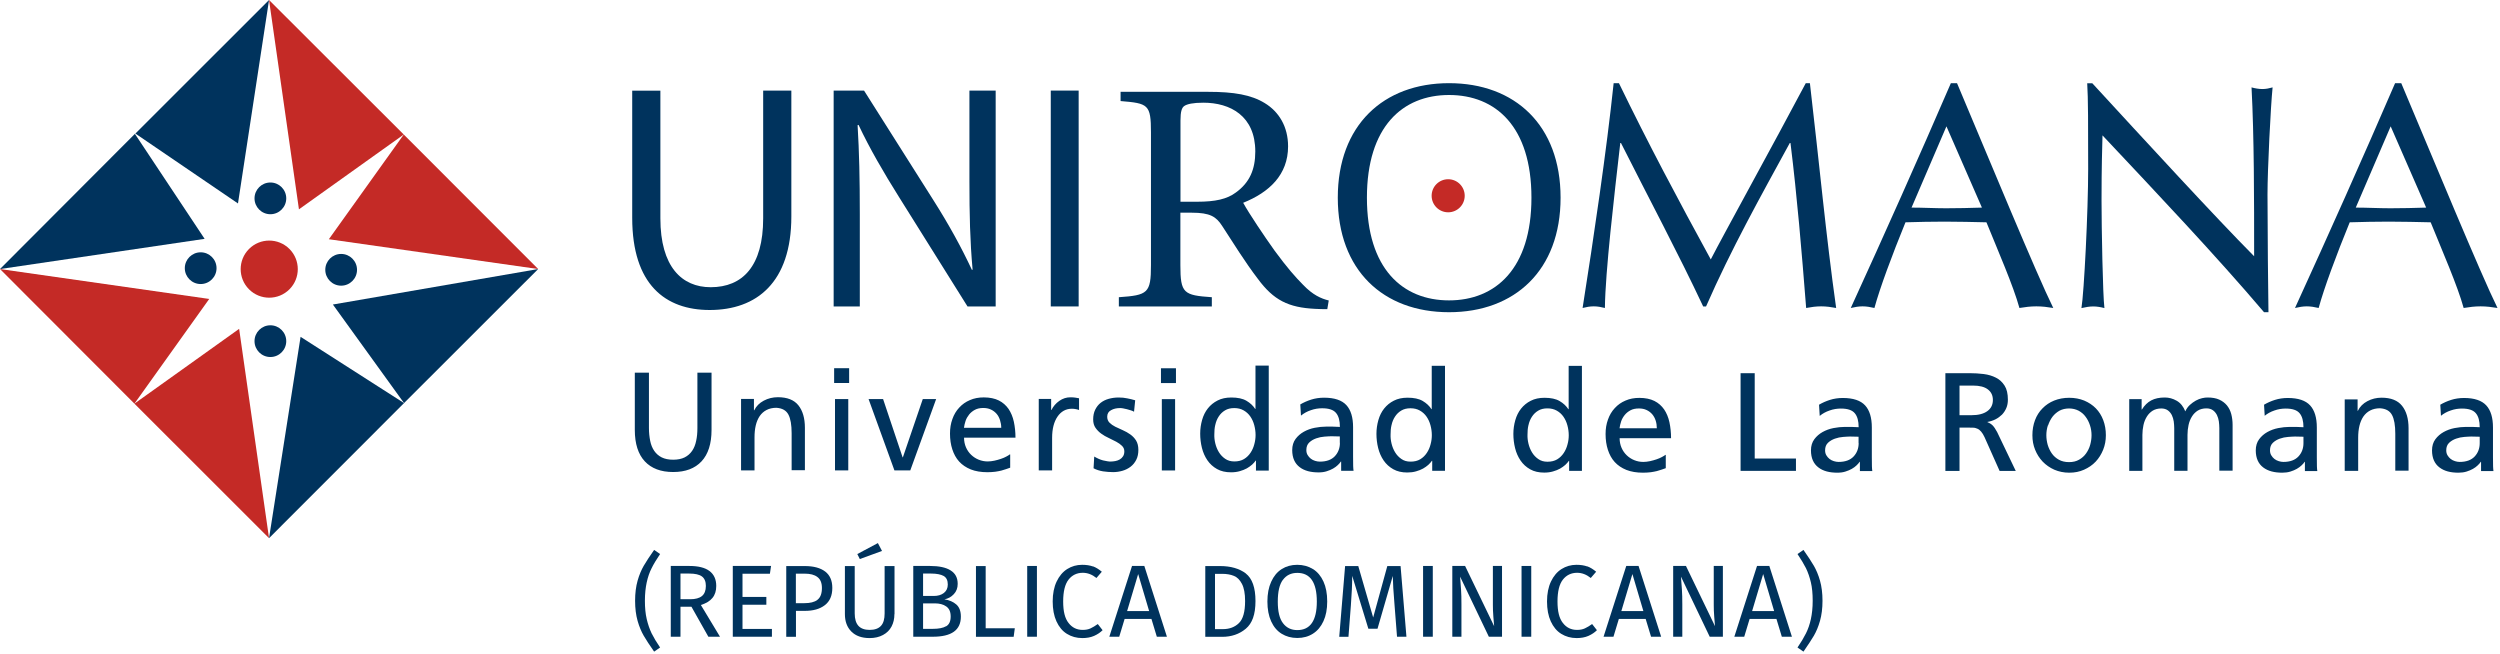 <svg width="260" height="68" viewBox="0 0 260 68" fill="none" xmlns="http://www.w3.org/2000/svg">
<path d="M253.86 43.24C254.14 43.01 254.48 42.82 254.87 42.69C255.26 42.55 255.65 42.49 256.04 42.49C256.74 42.49 257.22 42.65 257.49 42.98C257.76 43.3 257.89 43.79 257.89 44.43C257.62 44.41 257.37 44.4 257.16 44.4H256.42C256.07 44.4 255.69 44.44 255.27 44.52C254.86 44.6 254.48 44.74 254.14 44.93C253.8 45.12 253.51 45.37 253.28 45.68C253.05 45.99 252.93 46.38 252.93 46.84C252.93 47.25 253 47.6 253.13 47.89C253.26 48.18 253.45 48.42 253.7 48.61C253.95 48.8 254.24 48.94 254.57 49.03C254.91 49.12 255.28 49.16 255.68 49.16C255.99 49.16 256.28 49.12 256.53 49.04C256.78 48.96 257 48.87 257.19 48.76C257.38 48.65 257.55 48.53 257.68 48.4C257.82 48.27 257.92 48.15 258 48.03H258.03V48.99H259.32C259.3 48.88 259.29 48.72 259.28 48.5C259.28 48.28 259.27 47.96 259.27 47.53V44.46C259.27 43.44 259.04 42.67 258.57 42.16C258.1 41.65 257.33 41.39 256.26 41.39C255.78 41.39 255.33 41.46 254.92 41.59C254.51 41.72 254.13 41.89 253.79 42.09L253.86 43.25V43.24ZM257.89 46.09C257.89 46.64 257.71 47.11 257.36 47.48C257.01 47.85 256.49 48.04 255.8 48.04C255.64 48.04 255.48 48.01 255.32 47.96C255.15 47.91 255 47.83 254.87 47.73C254.74 47.63 254.63 47.5 254.54 47.35C254.45 47.2 254.41 47.03 254.41 46.83C254.41 46.5 254.51 46.24 254.71 46.05C254.91 45.86 255.15 45.72 255.43 45.62C255.71 45.52 256 45.46 256.29 45.44C256.58 45.42 256.82 45.4 257.01 45.4C257.16 45.4 257.3 45.4 257.45 45.41C257.6 45.41 257.74 45.42 257.89 45.42V46.09ZM243.87 48.97H245.25V45.53C245.25 45.08 245.29 44.67 245.38 44.29C245.47 43.91 245.61 43.59 245.79 43.32C245.98 43.05 246.21 42.84 246.5 42.69C246.79 42.54 247.13 42.46 247.52 42.46C248.13 42.5 248.54 42.73 248.77 43.16C249 43.59 249.11 44.24 249.11 45.11V48.95H250.49V44.54C250.49 43.54 250.26 42.76 249.81 42.2C249.36 41.64 248.65 41.36 247.68 41.36C247.15 41.36 246.66 41.48 246.21 41.72C245.76 41.96 245.43 42.29 245.22 42.72H245.19V41.54H243.85V48.96L243.87 48.97ZM235.53 43.24C235.81 43.01 236.15 42.82 236.54 42.69C236.93 42.55 237.32 42.49 237.71 42.49C238.41 42.49 238.89 42.65 239.16 42.98C239.43 43.3 239.56 43.79 239.56 44.43C239.29 44.41 239.04 44.4 238.82 44.4H238.09C237.74 44.4 237.35 44.44 236.94 44.52C236.53 44.6 236.15 44.74 235.81 44.93C235.47 45.12 235.18 45.37 234.95 45.68C234.72 45.99 234.6 46.38 234.6 46.84C234.6 47.25 234.67 47.6 234.8 47.89C234.93 48.18 235.12 48.42 235.37 48.61C235.62 48.8 235.91 48.94 236.25 49.03C236.59 49.12 236.96 49.16 237.36 49.16C237.67 49.16 237.96 49.12 238.21 49.04C238.46 48.96 238.68 48.87 238.87 48.76C239.06 48.65 239.23 48.53 239.36 48.4C239.5 48.27 239.61 48.15 239.68 48.03H239.71V48.99H241C240.98 48.88 240.97 48.72 240.96 48.5C240.96 48.28 240.95 47.96 240.95 47.53V44.46C240.95 43.44 240.72 42.67 240.25 42.16C239.78 41.65 239.01 41.39 237.93 41.39C237.45 41.39 237 41.46 236.59 41.59C236.18 41.72 235.8 41.89 235.46 42.09L235.53 43.25V43.24ZM239.56 46.09C239.56 46.64 239.38 47.11 239.03 47.48C238.68 47.85 238.16 48.04 237.47 48.04C237.31 48.04 237.15 48.01 236.99 47.96C236.82 47.91 236.67 47.83 236.54 47.73C236.41 47.63 236.3 47.5 236.21 47.35C236.12 47.2 236.08 47.03 236.08 46.83C236.08 46.5 236.18 46.24 236.38 46.05C236.58 45.86 236.82 45.72 237.1 45.62C237.38 45.52 237.67 45.46 237.96 45.44C238.25 45.42 238.49 45.4 238.68 45.4C238.83 45.4 238.97 45.4 239.12 45.41C239.27 45.41 239.41 45.42 239.56 45.42V46.09ZM221.43 48.97H222.81V45.23C222.81 44.88 222.85 44.54 222.92 44.21C222.99 43.88 223.11 43.59 223.27 43.33C223.43 43.07 223.63 42.87 223.88 42.71C224.13 42.56 224.43 42.48 224.78 42.48C225.05 42.48 225.28 42.55 225.46 42.68C225.64 42.81 225.77 42.98 225.87 43.17C225.97 43.37 226.03 43.59 226.07 43.83C226.1 44.07 226.12 44.31 226.12 44.54V48.96H227.5V45.22C227.5 44.87 227.54 44.53 227.61 44.2C227.68 43.87 227.8 43.58 227.96 43.32C228.12 43.06 228.32 42.86 228.57 42.7C228.82 42.55 229.12 42.47 229.47 42.47C229.74 42.47 229.97 42.54 230.15 42.67C230.33 42.8 230.46 42.97 230.56 43.16C230.66 43.36 230.72 43.58 230.76 43.82C230.79 44.06 230.81 44.3 230.81 44.53V48.95H232.19V44.19C232.19 43.78 232.14 43.41 232.05 43.06C231.96 42.72 231.81 42.42 231.6 42.16C231.39 41.91 231.13 41.71 230.8 41.56C230.47 41.41 230.07 41.34 229.59 41.34C229.42 41.34 229.23 41.36 229.02 41.41C228.8 41.46 228.59 41.54 228.37 41.66C228.15 41.78 227.95 41.93 227.75 42.11C227.55 42.29 227.39 42.52 227.27 42.78C227.07 42.28 226.78 41.91 226.38 41.68C225.98 41.45 225.57 41.34 225.14 41.34C224.58 41.34 224.11 41.44 223.73 41.64C223.35 41.84 223.02 42.16 222.76 42.59H222.73V41.51H221.44V48.93L221.43 48.97ZM211.65 46.77C211.84 47.24 212.1 47.65 212.44 48.01C212.78 48.36 213.18 48.64 213.65 48.85C214.12 49.05 214.63 49.16 215.2 49.16C215.77 49.16 216.27 49.06 216.74 48.85C217.21 48.64 217.61 48.37 217.95 48.01C218.28 47.66 218.54 47.24 218.73 46.77C218.92 46.3 219.01 45.8 219.01 45.26C219.01 44.7 218.92 44.18 218.74 43.7C218.56 43.22 218.3 42.81 217.97 42.47C217.64 42.13 217.23 41.86 216.76 41.66C216.29 41.47 215.77 41.37 215.2 41.37C214.63 41.37 214.1 41.47 213.63 41.66C213.16 41.85 212.76 42.12 212.42 42.47C212.08 42.81 211.82 43.22 211.64 43.7C211.46 44.18 211.37 44.7 211.37 45.26C211.37 45.82 211.46 46.3 211.65 46.77ZM213 44.24C213.11 43.91 213.26 43.61 213.46 43.34C213.66 43.08 213.91 42.87 214.19 42.71C214.48 42.56 214.81 42.48 215.18 42.48C215.55 42.48 215.87 42.56 216.17 42.71C216.46 42.87 216.71 43.07 216.9 43.34C217.1 43.6 217.25 43.9 217.36 44.24C217.47 44.57 217.52 44.92 217.52 45.27C217.52 45.6 217.47 45.93 217.38 46.26C217.29 46.59 217.14 46.89 216.95 47.16C216.76 47.43 216.52 47.64 216.22 47.81C215.93 47.98 215.58 48.06 215.18 48.06C214.78 48.06 214.42 47.98 214.12 47.81C213.83 47.65 213.58 47.43 213.39 47.16C213.2 46.89 213.06 46.59 212.96 46.26C212.87 45.93 212.82 45.6 212.82 45.27C212.82 44.92 212.87 44.58 212.98 44.24M202.32 48.98H203.79V44.47H204.67C204.87 44.47 205.04 44.47 205.21 44.48C205.37 44.48 205.52 44.53 205.66 44.59C205.8 44.65 205.92 44.75 206.04 44.89C206.16 45.03 206.28 45.22 206.39 45.46L207.96 48.98H209.64L207.7 44.93C207.53 44.62 207.38 44.39 207.24 44.25C207.1 44.11 206.92 43.99 206.7 43.91V43.88C206.99 43.83 207.27 43.74 207.53 43.61C207.79 43.48 208.01 43.31 208.21 43.12C208.4 42.92 208.55 42.69 208.66 42.43C208.77 42.17 208.82 41.88 208.82 41.57C208.82 40.96 208.71 40.47 208.48 40.11C208.25 39.75 207.96 39.47 207.58 39.28C207.21 39.09 206.78 38.96 206.31 38.9C205.83 38.84 205.34 38.81 204.83 38.81H202.32V48.98ZM203.79 40.1H205.2C205.88 40.1 206.39 40.23 206.74 40.5C207.09 40.77 207.26 41.13 207.26 41.6C207.26 42.09 207.07 42.48 206.68 42.76C206.29 43.04 205.75 43.18 205.04 43.18H203.79V40.09V40.1ZM189.27 43.24C189.55 43.01 189.89 42.82 190.28 42.69C190.67 42.55 191.06 42.49 191.45 42.49C192.15 42.49 192.63 42.65 192.9 42.98C193.17 43.3 193.3 43.79 193.3 44.43C193.03 44.41 192.78 44.4 192.57 44.4H191.83C191.48 44.4 191.1 44.44 190.68 44.52C190.27 44.6 189.89 44.74 189.55 44.93C189.21 45.12 188.92 45.37 188.69 45.68C188.46 45.99 188.34 46.38 188.34 46.84C188.34 47.25 188.41 47.6 188.54 47.89C188.67 48.18 188.86 48.42 189.11 48.61C189.35 48.8 189.65 48.94 189.98 49.03C190.32 49.12 190.69 49.16 191.09 49.16C191.4 49.16 191.69 49.12 191.93 49.04C192.18 48.96 192.4 48.87 192.59 48.76C192.78 48.65 192.95 48.53 193.08 48.4C193.22 48.27 193.32 48.15 193.4 48.03H193.43V48.99H194.72C194.7 48.88 194.69 48.72 194.68 48.5C194.68 48.28 194.67 47.96 194.67 47.53V44.46C194.67 43.44 194.44 42.67 193.97 42.16C193.5 41.65 192.73 41.39 191.65 41.39C191.17 41.39 190.72 41.46 190.31 41.59C189.9 41.72 189.52 41.89 189.18 42.09L189.25 43.25L189.27 43.24ZM193.3 46.09C193.3 46.64 193.12 47.11 192.77 47.48C192.42 47.85 191.9 48.04 191.21 48.04C191.05 48.04 190.89 48.01 190.72 47.96C190.55 47.91 190.4 47.83 190.27 47.73C190.14 47.63 190.03 47.5 189.94 47.35C189.85 47.2 189.81 47.03 189.81 46.83C189.81 46.5 189.91 46.24 190.11 46.05C190.31 45.86 190.55 45.72 190.83 45.62C191.11 45.52 191.4 45.46 191.69 45.44C191.98 45.42 192.22 45.4 192.41 45.4C192.56 45.4 192.7 45.4 192.85 45.41C193 45.41 193.14 45.42 193.29 45.42V46.07L193.3 46.09ZM181.02 48.97H186.78V47.69H182.49V38.81H181.02V48.97ZM173.21 47.3C173.12 47.37 173 47.45 172.84 47.53C172.68 47.62 172.49 47.7 172.28 47.77C172.07 47.84 171.84 47.91 171.6 47.96C171.36 48.01 171.13 48.04 170.9 48.04C170.58 48.04 170.27 47.98 169.97 47.86C169.67 47.74 169.41 47.57 169.18 47.35C168.95 47.13 168.77 46.87 168.64 46.57C168.51 46.27 168.44 45.93 168.44 45.57H173.79C173.79 44.98 173.73 44.43 173.62 43.91C173.51 43.4 173.32 42.95 173.07 42.58C172.81 42.21 172.48 41.91 172.06 41.7C171.64 41.49 171.11 41.38 170.49 41.38C169.96 41.38 169.48 41.47 169.05 41.66C168.62 41.84 168.25 42.1 167.94 42.44C167.63 42.77 167.39 43.17 167.23 43.63C167.06 44.09 166.98 44.59 166.98 45.14C166.98 45.74 167.06 46.29 167.22 46.78C167.38 47.27 167.61 47.7 167.93 48.05C168.25 48.4 168.65 48.67 169.14 48.87C169.63 49.06 170.2 49.16 170.87 49.16C171.17 49.16 171.45 49.14 171.69 49.11C171.93 49.08 172.14 49.03 172.32 48.99C172.5 48.94 172.67 48.89 172.81 48.84C172.96 48.79 173.1 48.74 173.24 48.69V47.32L173.21 47.3ZM168.43 44.55C168.46 44.31 168.52 44.07 168.6 43.82C168.68 43.58 168.81 43.36 168.97 43.16C169.13 42.96 169.33 42.8 169.57 42.67C169.81 42.54 170.1 42.48 170.45 42.48C170.74 42.48 171.01 42.53 171.24 42.64C171.48 42.75 171.67 42.9 171.83 43.08C171.99 43.27 172.11 43.49 172.19 43.74C172.27 43.99 172.31 44.26 172.31 44.54H168.43V44.55ZM163.2 48.97H164.52V38.05H163.14V42.56H163.11C162.89 42.22 162.59 41.94 162.2 41.71C161.81 41.48 161.28 41.37 160.63 41.37C160.08 41.37 159.61 41.47 159.2 41.68C158.8 41.88 158.46 42.16 158.19 42.5C157.92 42.84 157.72 43.24 157.59 43.7C157.46 44.16 157.39 44.63 157.39 45.13C157.39 45.63 157.45 46.13 157.57 46.61C157.69 47.09 157.88 47.52 158.14 47.9C158.4 48.28 158.73 48.58 159.14 48.81C159.55 49.04 160.03 49.15 160.6 49.15C160.93 49.15 161.24 49.11 161.51 49.03C161.78 48.95 162.03 48.86 162.24 48.74C162.45 48.62 162.63 48.49 162.79 48.35C162.95 48.2 163.07 48.06 163.16 47.93H163.19V48.98L163.2 48.97ZM158.96 44.22C159.03 43.89 159.15 43.6 159.32 43.34C159.49 43.08 159.7 42.87 159.97 42.71C160.23 42.55 160.55 42.47 160.93 42.47C161.31 42.47 161.63 42.55 161.91 42.71C162.19 42.87 162.42 43.08 162.6 43.34C162.78 43.6 162.92 43.9 163.01 44.24C163.1 44.57 163.15 44.92 163.15 45.27C163.15 45.58 163.11 45.9 163.02 46.22C162.94 46.54 162.81 46.84 162.63 47.11C162.45 47.38 162.23 47.6 161.95 47.77C161.67 47.94 161.33 48.02 160.94 48.02C160.55 48.02 160.25 47.93 159.98 47.74C159.72 47.56 159.5 47.33 159.33 47.05C159.16 46.77 159.04 46.47 158.96 46.14C158.88 45.81 158.85 45.5 158.86 45.21C158.86 44.87 158.88 44.54 158.96 44.21M148.96 48.96H150.28V38.04H148.9V42.55H148.87C148.65 42.21 148.35 41.93 147.96 41.7C147.57 41.47 147.04 41.36 146.39 41.36C145.84 41.36 145.37 41.46 144.96 41.67C144.56 41.87 144.22 42.15 143.95 42.49C143.68 42.83 143.48 43.23 143.35 43.69C143.22 44.15 143.15 44.62 143.15 45.12C143.15 45.62 143.21 46.12 143.33 46.6C143.45 47.08 143.64 47.51 143.9 47.89C144.16 48.27 144.49 48.57 144.9 48.8C145.31 49.03 145.79 49.14 146.36 49.14C146.69 49.14 147 49.1 147.27 49.02C147.54 48.94 147.79 48.85 148 48.73C148.21 48.61 148.39 48.48 148.55 48.34C148.71 48.19 148.83 48.05 148.92 47.92H148.95V48.97L148.96 48.96ZM144.72 44.21C144.79 43.88 144.91 43.59 145.08 43.33C145.25 43.07 145.46 42.86 145.73 42.7C145.99 42.54 146.31 42.46 146.69 42.46C147.07 42.46 147.39 42.54 147.67 42.7C147.95 42.86 148.18 43.07 148.36 43.33C148.54 43.59 148.68 43.89 148.77 44.23C148.86 44.56 148.91 44.91 148.91 45.26C148.91 45.57 148.87 45.89 148.78 46.21C148.7 46.53 148.57 46.83 148.39 47.1C148.21 47.37 147.99 47.59 147.71 47.76C147.43 47.93 147.09 48.01 146.7 48.01C146.31 48.01 146.01 47.92 145.74 47.73C145.48 47.55 145.26 47.32 145.09 47.04C144.92 46.76 144.8 46.46 144.72 46.13C144.64 45.8 144.61 45.49 144.62 45.2C144.62 44.86 144.64 44.53 144.72 44.2M135.32 43.21C135.6 42.98 135.94 42.79 136.33 42.66C136.72 42.52 137.11 42.46 137.5 42.46C138.2 42.46 138.68 42.62 138.95 42.95C139.22 43.27 139.35 43.76 139.35 44.4C139.08 44.38 138.83 44.37 138.62 44.37H137.88C137.53 44.37 137.15 44.41 136.73 44.49C136.32 44.57 135.94 44.71 135.6 44.9C135.26 45.09 134.97 45.34 134.74 45.65C134.51 45.96 134.39 46.35 134.39 46.81C134.39 47.22 134.46 47.57 134.59 47.86C134.72 48.15 134.91 48.39 135.16 48.58C135.4 48.77 135.7 48.91 136.03 49C136.37 49.09 136.74 49.13 137.14 49.13C137.45 49.13 137.74 49.09 137.98 49.01C138.23 48.93 138.45 48.84 138.64 48.73C138.83 48.62 139 48.5 139.13 48.37C139.27 48.24 139.37 48.12 139.45 48H139.48V48.96H140.77C140.75 48.85 140.74 48.69 140.73 48.47C140.73 48.25 140.72 47.93 140.72 47.5V44.43C140.72 43.41 140.49 42.64 140.02 42.13C139.55 41.62 138.78 41.36 137.7 41.36C137.22 41.36 136.77 41.43 136.36 41.56C135.95 41.69 135.57 41.86 135.23 42.06L135.3 43.22L135.32 43.21ZM139.35 46.06C139.35 46.61 139.17 47.08 138.82 47.45C138.47 47.82 137.95 48.01 137.26 48.01C137.1 48.01 136.94 47.98 136.77 47.93C136.6 47.88 136.45 47.8 136.32 47.7C136.19 47.6 136.08 47.47 135.99 47.32C135.9 47.17 135.86 47 135.86 46.8C135.86 46.47 135.96 46.21 136.16 46.02C136.36 45.83 136.6 45.69 136.88 45.59C137.16 45.49 137.45 45.43 137.74 45.41C138.03 45.39 138.27 45.37 138.46 45.37C138.61 45.37 138.75 45.37 138.9 45.38C139.05 45.38 139.19 45.39 139.34 45.39V46.04L139.35 46.06ZM130.63 48.94H131.95V38.02H130.57V42.53H130.54C130.32 42.19 130.02 41.91 129.63 41.68C129.24 41.45 128.71 41.34 128.06 41.34C127.51 41.34 127.04 41.44 126.63 41.65C126.22 41.86 125.89 42.13 125.62 42.47C125.35 42.81 125.15 43.21 125.02 43.67C124.89 44.13 124.82 44.6 124.82 45.1C124.82 45.6 124.88 46.1 125 46.58C125.12 47.06 125.31 47.49 125.57 47.87C125.83 48.25 126.16 48.55 126.57 48.78C126.98 49.01 127.46 49.12 128.03 49.12C128.36 49.12 128.67 49.08 128.94 49C129.21 48.92 129.46 48.83 129.67 48.71C129.88 48.59 130.06 48.46 130.22 48.32C130.38 48.18 130.5 48.03 130.59 47.9H130.62V48.95L130.63 48.94ZM126.39 44.19C126.46 43.86 126.58 43.57 126.75 43.31C126.92 43.05 127.13 42.84 127.4 42.68C127.66 42.52 127.98 42.44 128.36 42.44C128.74 42.44 129.06 42.52 129.34 42.68C129.62 42.84 129.85 43.05 130.03 43.31C130.21 43.57 130.35 43.87 130.44 44.21C130.53 44.55 130.58 44.89 130.58 45.24C130.58 45.55 130.54 45.87 130.45 46.19C130.37 46.51 130.24 46.81 130.06 47.08C129.88 47.35 129.66 47.57 129.38 47.74C129.1 47.91 128.77 47.99 128.37 47.99C128 47.99 127.68 47.9 127.41 47.71C127.15 47.53 126.93 47.3 126.76 47.02C126.59 46.74 126.47 46.44 126.39 46.11C126.31 45.78 126.28 45.47 126.29 45.18C126.29 44.84 126.31 44.51 126.39 44.18M120.83 48.93H122.21V41.51H120.83V48.93ZM122.3 38.3H120.74V39.84H122.3V38.3ZM113.71 48.69C114.02 48.86 114.36 48.96 114.71 49.02C115.06 49.07 115.42 49.1 115.77 49.1C116.1 49.1 116.43 49.05 116.74 48.96C117.05 48.87 117.33 48.73 117.58 48.54C117.83 48.35 118.02 48.11 118.17 47.82C118.32 47.53 118.39 47.18 118.39 46.79C118.39 46.4 118.31 46.07 118.15 45.81C117.99 45.56 117.79 45.35 117.55 45.18C117.31 45.01 117.05 44.86 116.77 44.74C116.49 44.62 116.23 44.5 115.99 44.38C115.75 44.26 115.55 44.12 115.39 43.96C115.23 43.8 115.15 43.59 115.15 43.34C115.15 43.03 115.28 42.8 115.55 42.66C115.81 42.51 116.12 42.44 116.48 42.44C116.56 42.44 116.66 42.44 116.8 42.47C116.93 42.49 117.07 42.52 117.21 42.56C117.35 42.6 117.49 42.64 117.62 42.68C117.75 42.72 117.86 42.77 117.94 42.82L118.06 41.63C117.79 41.55 117.51 41.48 117.24 41.43C116.97 41.37 116.67 41.34 116.34 41.34C115.97 41.34 115.62 41.39 115.3 41.48C114.98 41.57 114.7 41.71 114.46 41.9C114.22 42.09 114.04 42.33 113.9 42.61C113.76 42.9 113.69 43.23 113.69 43.62C113.69 43.97 113.77 44.26 113.93 44.49C114.09 44.72 114.29 44.93 114.53 45.1C114.77 45.27 115.03 45.43 115.31 45.55C115.59 45.68 115.85 45.81 116.09 45.94C116.33 46.07 116.53 46.21 116.69 46.37C116.85 46.53 116.93 46.71 116.93 46.94C116.93 47.14 116.89 47.31 116.8 47.45C116.71 47.59 116.6 47.7 116.46 47.78C116.32 47.86 116.17 47.92 116 47.95C115.83 47.98 115.67 48 115.52 48C115.42 48 115.3 48 115.16 47.97C115.02 47.95 114.87 47.92 114.71 47.88C114.55 47.84 114.4 47.78 114.24 47.71C114.08 47.64 113.94 47.56 113.8 47.48L113.73 48.7L113.71 48.69ZM108.04 48.92H109.42V45.54C109.42 44.61 109.61 43.87 109.98 43.33C110.35 42.79 110.85 42.51 111.46 42.51C111.58 42.51 111.7 42.51 111.83 42.54C111.96 42.56 112.09 42.59 112.22 42.64V41.42C112.07 41.39 111.94 41.37 111.81 41.35C111.68 41.33 111.52 41.32 111.31 41.32C110.91 41.32 110.53 41.44 110.17 41.69C109.81 41.94 109.54 42.26 109.35 42.64H109.32V41.49H108.03V48.91L108.04 48.92ZM105.03 47.25C104.94 47.32 104.82 47.4 104.66 47.48C104.5 47.57 104.31 47.65 104.1 47.72C103.89 47.79 103.66 47.86 103.42 47.91C103.18 47.96 102.95 47.99 102.72 47.99C102.4 47.99 102.09 47.93 101.79 47.81C101.49 47.69 101.23 47.52 101 47.3C100.77 47.08 100.59 46.82 100.46 46.52C100.33 46.22 100.26 45.88 100.26 45.52H105.61C105.61 44.93 105.55 44.38 105.44 43.86C105.33 43.35 105.14 42.9 104.89 42.53C104.63 42.16 104.3 41.86 103.88 41.65C103.46 41.44 102.93 41.33 102.31 41.33C101.78 41.33 101.3 41.42 100.87 41.61C100.44 41.79 100.07 42.05 99.76 42.39C99.45 42.72 99.21 43.12 99.05 43.58C98.88 44.04 98.8 44.54 98.8 45.09C98.8 45.69 98.88 46.24 99.04 46.73C99.2 47.22 99.43 47.65 99.75 48C100.07 48.35 100.47 48.62 100.96 48.82C101.44 49.01 102.02 49.11 102.69 49.11C102.99 49.11 103.27 49.09 103.51 49.06C103.75 49.03 103.96 48.98 104.14 48.94C104.32 48.89 104.49 48.84 104.63 48.79C104.78 48.74 104.92 48.69 105.06 48.64V47.27L105.03 47.25ZM100.25 44.5C100.28 44.26 100.34 44.02 100.42 43.77C100.5 43.53 100.63 43.31 100.79 43.11C100.95 42.91 101.15 42.75 101.39 42.62C101.63 42.49 101.92 42.43 102.26 42.43C102.55 42.43 102.82 42.48 103.05 42.59C103.29 42.7 103.48 42.85 103.64 43.03C103.8 43.21 103.92 43.44 104 43.69C104.08 43.94 104.13 44.21 104.13 44.49H100.25V44.5ZM95.97 41.5L93.9 47.56H93.87L91.84 41.5H90.33L93.02 48.92H94.67L97.36 41.5H95.97ZM86.84 48.92H88.22V41.5H86.84V48.92ZM88.31 38.29H86.75V39.83H88.31V38.29ZM77.09 48.92H78.47V45.48C78.47 45.03 78.51 44.62 78.6 44.24C78.69 43.86 78.83 43.54 79.01 43.27C79.2 43 79.43 42.79 79.72 42.64C80.01 42.49 80.35 42.41 80.74 42.41C81.35 42.45 81.76 42.68 81.99 43.11C82.22 43.54 82.33 44.19 82.33 45.06V48.9H83.71V44.49C83.71 43.49 83.48 42.71 83.03 42.15C82.58 41.59 81.87 41.31 80.9 41.31C80.37 41.31 79.88 41.43 79.43 41.67C78.98 41.91 78.65 42.24 78.44 42.67H78.41V41.49H77.07V48.91L77.09 48.92ZM74 38.76H72.53V44.52C72.53 45.01 72.49 45.45 72.4 45.85C72.32 46.25 72.18 46.6 71.98 46.89C71.78 47.18 71.52 47.41 71.2 47.57C70.88 47.73 70.48 47.81 70.01 47.81C69.54 47.81 69.14 47.73 68.82 47.57C68.5 47.41 68.24 47.18 68.04 46.89C67.84 46.6 67.7 46.25 67.62 45.85C67.54 45.45 67.49 45 67.49 44.52V38.76H66.02V44.71C66.02 46.15 66.37 47.24 67.06 47.98C67.75 48.72 68.73 49.09 70.01 49.09C71.29 49.09 72.27 48.72 72.96 47.98C73.65 47.24 74 46.15 74 44.71V38.76Z" fill="#00335D"/>
<path d="M68.68 9.42V22.71C68.68 27.74 70.91 29.87 73.91 29.87C77.24 29.87 79.37 27.67 79.37 22.71V9.42H82.3V22.51C82.3 29.4 78.67 32.24 73.81 32.24C69.21 32.24 65.75 29.61 65.75 22.65V9.43H68.68V9.42Z" fill="#00335D"/>
<path d="M86.7 31.87V9.42H89.86L97.05 20.78C98.72 23.41 100.01 25.78 101.08 28.07L101.15 28.04C100.88 25.04 100.82 22.31 100.82 18.81V9.42H103.55V31.87H100.62L93.49 20.48C91.92 17.98 90.43 15.42 89.29 12.99L89.19 13.02C89.36 15.85 89.42 18.55 89.42 22.28V31.87H86.69H86.7Z" fill="#00335D"/>
<path d="M112.18 9.42V31.87H109.28V9.42H112.18Z" fill="#00335D"/>
<path d="M138.05 32.15C137.61 32.15 137.2 32.15 136.76 32.12C134 31.98 132.46 31.23 130.81 28.99C129.52 27.31 128.2 25.18 127.1 23.49C126.48 22.53 125.85 22.12 123.94 22.12H122.76V27.58C122.76 30.5 123.09 30.71 126.03 30.91V31.87H116.36V30.91C119.37 30.7 119.7 30.5 119.7 27.58V13.77C119.7 10.85 119.41 10.75 116.54 10.51V9.55H125.65C128.33 9.55 130.13 9.86 131.53 10.72C133 11.61 133.96 13.16 133.96 15.22C133.96 18.17 132.01 20 129.29 21.09C129.91 22.22 131.46 24.53 132.56 26.07C133.88 27.86 134.66 28.75 135.54 29.64C136.53 30.67 137.38 31.05 138.19 31.25L138.04 32.14L138.05 32.15ZM124.52 20.98C126.39 20.98 127.61 20.71 128.53 20.02C129.96 18.99 130.55 17.62 130.55 15.76C130.55 12.05 127.94 10.68 125.15 10.68C124.08 10.68 123.46 10.82 123.17 11.02C122.91 11.19 122.77 11.6 122.77 12.53V20.98H124.53H124.52Z" fill="#00335D"/>
<path d="M150.7 8.65C157.54 8.65 162.3 13.01 162.3 20.56C162.3 28.11 157.54 32.47 150.7 32.47C143.86 32.47 139.13 28.11 139.13 20.56C139.13 13.01 143.89 8.65 150.7 8.65ZM150.7 9.88C145.87 9.88 142.16 13.17 142.16 20.56C142.16 27.95 145.87 31.24 150.7 31.24C155.53 31.24 159.27 27.95 159.27 20.56C159.27 13.17 155.56 9.88 150.7 9.88Z" fill="#00335D"/>
<path d="M168.37 8.65C171.4 14.9 174.52 20.76 177.92 26.98C179.25 24.39 184.54 14.81 187.8 8.65H188.23C189.23 17.16 189.89 24.42 190.96 32.03C190.43 31.93 189.93 31.86 189.4 31.86C188.87 31.86 188.37 31.93 187.84 32.03C187.37 26.08 186.91 20.55 186.21 14.87H186.14C183.11 20.42 180.05 25.88 177.43 31.87H177.13C174.54 26.35 171.48 20.63 168.58 14.87H168.51C167.88 20.36 166.95 28.27 166.91 32.03C166.51 31.93 166.15 31.86 165.75 31.86C165.35 31.86 164.98 31.93 164.59 32.03C165.75 24.68 167.08 15.7 167.82 8.65H168.39H168.37Z" fill="#00335D"/>
<path d="M203.53 8.65C206.79 16.37 211.78 28.47 213.54 32.03C212.94 31.93 212.38 31.86 211.78 31.86C211.18 31.86 210.62 31.93 210.02 32.03C209.39 29.73 207.79 26.08 206.59 23.12C205.16 23.09 203.7 23.05 202.23 23.05C200.87 23.05 199.54 23.08 198.17 23.12C196.77 26.55 195.51 29.94 194.94 32.03C194.51 31.93 194.11 31.86 193.71 31.86C193.31 31.86 192.91 31.93 192.48 32.03C196.04 24.25 199.5 16.5 202.89 8.65H203.53ZM202.43 13.14L198.8 21.59C199.96 21.59 201.23 21.66 202.39 21.66C203.62 21.66 204.88 21.63 206.12 21.59L202.43 13.14Z" fill="#00335D"/>
<path d="M235.46 32.47C230.4 26.52 224.35 20.13 218.66 14.08C218.63 15.31 218.56 17.31 218.56 20.83C218.56 23.69 218.69 30.71 218.86 32.04C218.49 31.94 218.09 31.87 217.7 31.87C217.31 31.87 216.9 31.94 216.47 32.04C216.74 30.48 217.17 21.96 217.17 17.57C217.17 13.18 217.17 10.15 217.07 8.66H217.6C223.02 14.55 230.37 22.56 234.43 26.65C234.43 20.7 234.43 14.21 234.16 9.09C234.53 9.19 234.93 9.26 235.29 9.26C235.65 9.26 235.99 9.19 236.35 9.09C236.15 11.05 235.82 17.64 235.82 20.23C235.82 23.62 235.89 30.97 235.92 32.47H235.45H235.46Z" fill="#00335D"/>
<path d="M249.73 8.65C252.99 16.37 257.98 28.47 259.74 32.03C259.14 31.93 258.58 31.86 257.98 31.86C257.38 31.86 256.82 31.93 256.22 32.03C255.59 29.73 253.99 26.08 252.79 23.12C251.36 23.09 249.9 23.05 248.43 23.05C247.07 23.05 245.74 23.08 244.37 23.12C242.97 26.55 241.71 29.94 241.14 32.03C240.71 31.93 240.31 31.86 239.91 31.86C239.51 31.86 239.11 31.93 238.68 32.03C242.24 24.25 245.7 16.5 249.09 8.65H249.73ZM248.63 13.14L245 21.59C246.16 21.59 247.43 21.66 248.59 21.66C249.82 21.66 251.08 21.63 252.32 21.59L248.63 13.14Z" fill="#00335D"/>
<path d="M150.61 22.08C151.56 22.08 152.33 21.31 152.33 20.36C152.33 19.41 151.56 18.64 150.61 18.64C149.66 18.64 148.89 19.41 148.89 20.36C148.89 21.31 149.66 22.08 150.61 22.08Z" fill="#C42A26"/>
<path d="M31.26 35.03L27.98 55.97L42.02 41.92L31.26 35.03Z" fill="#00335D"/>
<path d="M55.97 27.98L34.62 31.67L42.02 41.92L55.97 27.98Z" fill="#00335D"/>
<path d="M24.75 21.16L27.98 0L14.08 13.89L24.75 21.16Z" fill="#00335D"/>
<path d="M0 27.98L21.28 24.84L14.03 13.92L0 27.98Z" fill="#00335D"/>
<path d="M34.2 24.88L55.97 27.98L41.99 13.99L34.2 24.88Z" fill="#C42A26"/>
<path d="M27.98 0L31.09 21.77L41.99 13.99L27.98 0Z" fill="#C42A26"/>
<path d="M21.76 31.09L0 27.98L13.98 41.98L21.76 31.09Z" fill="#C42A26"/>
<path d="M27.98 55.97L24.87 34.2L13.98 41.98L27.98 55.97Z" fill="#C42A26"/>
<path d="M28.12 22.28C29.03 22.28 29.77 21.54 29.77 20.63C29.77 19.72 29.03 18.98 28.12 18.98C27.21 18.98 26.47 19.72 26.47 20.63C26.47 21.54 27.21 22.28 28.12 22.28Z" fill="#00335D"/>
<path d="M28.12 37.13C29.03 37.13 29.77 36.39 29.77 35.48C29.77 34.57 29.03 33.83 28.12 33.83C27.21 33.83 26.47 34.57 26.47 35.48C26.47 36.39 27.21 37.13 28.12 37.13Z" fill="#00335D"/>
<path d="M30.1 30.09C31.26 28.93 31.26 27.05 30.1 25.89C28.94 24.73 27.06 24.73 25.9 25.89C24.74 27.05 24.74 28.93 25.9 30.09C27.06 31.25 28.94 31.25 30.1 30.09Z" fill="#C42A26"/>
<path d="M35.48 29.71C36.39 29.71 37.13 28.97 37.13 28.06C37.13 27.15 36.39 26.41 35.48 26.41C34.57 26.41 33.83 27.15 33.83 28.06C33.83 28.97 34.57 29.71 35.48 29.71Z" fill="#00335D"/>
<path d="M20.87 29.54C21.78 29.54 22.52 28.8 22.52 27.89C22.52 26.98 21.78 26.24 20.87 26.24C19.96 26.24 19.22 26.98 19.22 27.89C19.22 28.8 19.96 29.54 20.87 29.54Z" fill="#00335D"/>
<path d="M68.65 57.62C68.28 58.17 67.98 58.66 67.77 59.09C67.55 59.52 67.38 60.01 67.26 60.56C67.14 61.11 67.07 61.75 67.07 62.48C67.07 63.21 67.13 63.84 67.26 64.39C67.39 64.94 67.56 65.43 67.77 65.87C67.99 66.31 68.28 66.8 68.65 67.34L68.03 67.77C67.56 67.1 67.2 66.55 66.95 66.12C66.7 65.69 66.48 65.17 66.31 64.57C66.14 63.97 66.05 63.27 66.05 62.48C66.05 61.69 66.14 60.99 66.31 60.39C66.48 59.79 66.7 59.27 66.95 58.84C67.2 58.41 67.56 57.86 68.03 57.19L68.65 57.62Z" fill="#00335D"/>
<path d="M71.91 63.1H70.77V66.22H69.76V58.86H71.69C72.61 58.86 73.31 59.03 73.78 59.38C74.25 59.73 74.49 60.25 74.49 60.94C74.49 61.45 74.36 61.87 74.09 62.19C73.83 62.51 73.43 62.75 72.89 62.92L74.88 66.22H73.67L71.91 63.1ZM71.79 62.32C72.32 62.32 72.73 62.21 73 61.99C73.27 61.77 73.41 61.42 73.41 60.94C73.41 60.48 73.27 60.15 73 59.95C72.73 59.75 72.29 59.65 71.68 59.65H70.77V62.32H71.8H71.79Z" fill="#00335D"/>
<path d="M80.19 58.86L80.07 59.67H77.22V62.08H79.7V62.89H77.22V65.41H80.28V66.22H76.21V58.86H80.2H80.19Z" fill="#00335D"/>
<path d="M85.81 59.43C86.31 59.81 86.56 60.38 86.56 61.14C86.56 61.95 86.3 62.54 85.78 62.94C85.26 63.34 84.57 63.53 83.71 63.53H82.78V66.23H81.77V58.87H83.7C84.61 58.87 85.32 59.06 85.82 59.44L85.81 59.43ZM85.01 62.38C85.32 62.15 85.48 61.74 85.48 61.15C85.48 60.62 85.32 60.24 85.01 60.01C84.7 59.77 84.26 59.66 83.68 59.66H82.77V62.73H83.66C84.25 62.73 84.7 62.62 85.01 62.39V62.38Z" fill="#00335D"/>
<path d="M93.02 63.86C93.02 64.35 92.92 64.78 92.72 65.16C92.52 65.54 92.22 65.83 91.83 66.04C91.44 66.25 90.98 66.36 90.44 66.36C89.62 66.36 88.99 66.13 88.54 65.68C88.09 65.23 87.87 64.62 87.87 63.87V58.87H88.89V63.8C88.89 64.37 89.02 64.8 89.27 65.08C89.52 65.36 89.91 65.51 90.44 65.51C90.97 65.51 91.36 65.37 91.62 65.09C91.88 64.81 92 64.38 92 63.8V58.87H93.03V63.87L93.02 63.86ZM91.3 56.48L91.73 57.3L89.42 58.14L89.16 57.62L91.3 56.48Z" fill="#00335D"/>
<path d="M99.46 62.87C99.77 63.14 99.93 63.56 99.93 64.13C99.93 65.53 98.96 66.22 97.01 66.22H94.98V58.86H96.72C97.65 58.86 98.37 59.01 98.86 59.32C99.36 59.63 99.6 60.09 99.6 60.72C99.6 61.15 99.47 61.5 99.2 61.79C98.93 62.08 98.61 62.26 98.22 62.33C98.73 62.41 99.14 62.59 99.45 62.86L99.46 62.87ZM96 61.98H97.11C97.54 61.98 97.89 61.88 98.16 61.67C98.43 61.46 98.57 61.17 98.57 60.79C98.57 60.36 98.43 60.07 98.14 59.9C97.85 59.74 97.41 59.65 96.83 59.65H96V61.98ZM98.39 65.14C98.71 64.96 98.87 64.62 98.87 64.12C98.87 63.62 98.72 63.29 98.41 63.07C98.1 62.85 97.7 62.75 97.21 62.75H96V65.4H97.02C97.62 65.4 98.08 65.31 98.39 65.13V65.14Z" fill="#00335D"/>
<path d="M102.51 58.86V65.34H105.54L105.42 66.23H101.5V58.87H102.51V58.86Z" fill="#00335D"/>
<path d="M107.84 58.86V66.22H106.83V58.86H107.84Z" fill="#00335D"/>
<path d="M113.67 58.9C113.97 59.01 114.28 59.2 114.59 59.46L114.03 60.11C113.58 59.75 113.11 59.57 112.61 59.57C112 59.57 111.5 59.81 111.13 60.28C110.76 60.75 110.57 61.51 110.57 62.55C110.57 63.59 110.75 64.31 111.13 64.79C111.5 65.27 111.99 65.51 112.6 65.51C112.91 65.51 113.19 65.46 113.42 65.35C113.66 65.24 113.9 65.09 114.17 64.9L114.67 65.54C114.44 65.77 114.15 65.97 113.79 66.13C113.43 66.29 113.02 66.36 112.56 66.36C111.96 66.36 111.43 66.21 110.96 65.92C110.49 65.63 110.13 65.19 109.87 64.62C109.61 64.05 109.48 63.36 109.48 62.55C109.48 61.74 109.62 61.05 109.89 60.48C110.16 59.91 110.53 59.47 110.99 59.18C111.45 58.89 111.97 58.74 112.54 58.74C112.98 58.74 113.35 58.8 113.66 58.91L113.67 58.9Z" fill="#00335D"/>
<path d="M120.31 66.22L119.75 64.37H116.96L116.4 66.22H115.37L117.73 58.86H119.01L121.36 66.22H120.29H120.31ZM117.21 63.55H119.51L118.37 59.7L117.22 63.55H117.21Z" fill="#00335D"/>
<path d="M129.56 59.64C130.23 60.16 130.57 61.11 130.57 62.51C130.57 63.91 130.23 64.83 129.56 65.39C128.89 65.95 128.07 66.23 127.11 66.23H125.35V58.87H126.89C128 58.87 128.89 59.13 129.57 59.64H129.56ZM126.36 59.68V65.43H127.18C127.86 65.43 128.42 65.22 128.85 64.8C129.28 64.38 129.49 63.62 129.49 62.51C129.49 61.73 129.38 61.14 129.16 60.72C128.94 60.3 128.66 60.02 128.32 59.89C127.98 59.75 127.58 59.68 127.11 59.68H126.36Z" fill="#00335D"/>
<path d="M136.55 59.18C137.02 59.48 137.38 59.91 137.64 60.48C137.9 61.05 138.03 61.74 138.03 62.55C138.03 63.36 137.9 64.03 137.64 64.6C137.38 65.17 137.02 65.6 136.55 65.9C136.08 66.2 135.54 66.35 134.92 66.35C134.3 66.35 133.76 66.2 133.29 65.91C132.82 65.62 132.46 65.19 132.2 64.62C131.94 64.05 131.81 63.36 131.81 62.56C131.81 61.76 131.94 61.08 132.2 60.51C132.46 59.93 132.82 59.49 133.29 59.19C133.76 58.89 134.3 58.74 134.91 58.74C135.52 58.74 136.07 58.89 136.54 59.18H136.55ZM133.42 60.3C133.06 60.79 132.89 61.54 132.89 62.57C132.89 63.6 133.07 64.34 133.43 64.81C133.79 65.29 134.29 65.53 134.92 65.53C136.27 65.53 136.95 64.54 136.95 62.56C136.95 60.58 136.27 59.58 134.92 59.58C134.28 59.58 133.78 59.82 133.42 60.31V60.3Z" fill="#00335D"/>
<path d="M146.27 66.22H145.29L145.03 62.9C144.92 61.6 144.86 60.59 144.85 59.9L143.26 65.39H142.31L140.63 59.89C140.63 60.78 140.58 61.81 140.49 62.98L140.24 66.23H139.28L139.89 58.87H141.26L142.81 64.22L144.28 58.87H145.66L146.27 66.23V66.22Z" fill="#00335D"/>
<path d="M149.01 58.86V66.22H148V58.86H149.01Z" fill="#00335D"/>
<path d="M154.84 66.22L151.85 59.97C151.89 60.46 151.93 60.92 151.95 61.33C151.98 61.75 151.99 62.25 151.99 62.84V66.22H151.04V58.86H152.37L155.39 65.12C155.37 64.93 155.34 64.61 155.31 64.15C155.27 63.69 155.26 63.26 155.26 62.88V58.86H156.21V66.22H154.84Z" fill="#00335D"/>
<path d="M159.25 58.86V66.22H158.24V58.86H159.25Z" fill="#00335D"/>
<path d="M165.08 58.9C165.38 59.01 165.69 59.2 166 59.46L165.44 60.11C164.99 59.75 164.52 59.57 164.02 59.57C163.41 59.57 162.91 59.81 162.54 60.28C162.17 60.75 161.98 61.51 161.98 62.55C161.98 63.59 162.16 64.31 162.54 64.79C162.91 65.27 163.4 65.51 164.01 65.51C164.32 65.51 164.6 65.46 164.83 65.35C165.07 65.24 165.31 65.09 165.58 64.9L166.08 65.54C165.85 65.77 165.56 65.97 165.2 66.13C164.84 66.29 164.43 66.36 163.97 66.36C163.37 66.36 162.84 66.21 162.37 65.92C161.9 65.63 161.54 65.19 161.28 64.62C161.02 64.05 160.89 63.36 160.89 62.55C160.89 61.74 161.03 61.05 161.3 60.48C161.57 59.91 161.94 59.47 162.4 59.18C162.86 58.89 163.38 58.74 163.95 58.74C164.39 58.74 164.76 58.8 165.07 58.91L165.08 58.9Z" fill="#00335D"/>
<path d="M171.71 66.22L171.15 64.37H168.36L167.8 66.22H166.77L169.13 58.86H170.41L172.76 66.22H171.69H171.71ZM168.61 63.55H170.91L169.77 59.7L168.62 63.55H168.61Z" fill="#00335D"/>
<path d="M177.81 66.22L174.82 59.97C174.86 60.46 174.9 60.92 174.92 61.33C174.95 61.75 174.96 62.25 174.96 62.84V66.22H174.01V58.86H175.34L178.36 65.12C178.34 64.93 178.31 64.61 178.28 64.15C178.24 63.69 178.23 63.26 178.23 62.88V58.86H179.18V66.22H177.81Z" fill="#00335D"/>
<path d="M185.31 66.22L184.75 64.37H181.96L181.4 66.22H180.37L182.73 58.86H184.01L186.36 66.22H185.29H185.31ZM182.21 63.55H184.51L183.37 59.7L182.22 63.55H182.21Z" fill="#00335D"/>
<path d="M188.64 58.84C188.89 59.27 189.11 59.79 189.28 60.39C189.45 60.99 189.54 61.69 189.54 62.48C189.54 63.27 189.45 63.97 189.28 64.57C189.11 65.17 188.89 65.69 188.64 66.12C188.39 66.55 188.02 67.1 187.56 67.77L186.94 67.34C187.31 66.8 187.6 66.31 187.82 65.87C188.04 65.43 188.21 64.94 188.33 64.39C188.45 63.84 188.52 63.2 188.52 62.48C188.52 61.76 188.46 61.1 188.33 60.56C188.2 60.02 188.03 59.52 187.82 59.09C187.6 58.66 187.31 58.17 186.94 57.62L187.56 57.19C188.03 57.86 188.39 58.41 188.64 58.84Z" fill="#00335D"/>
</svg>
